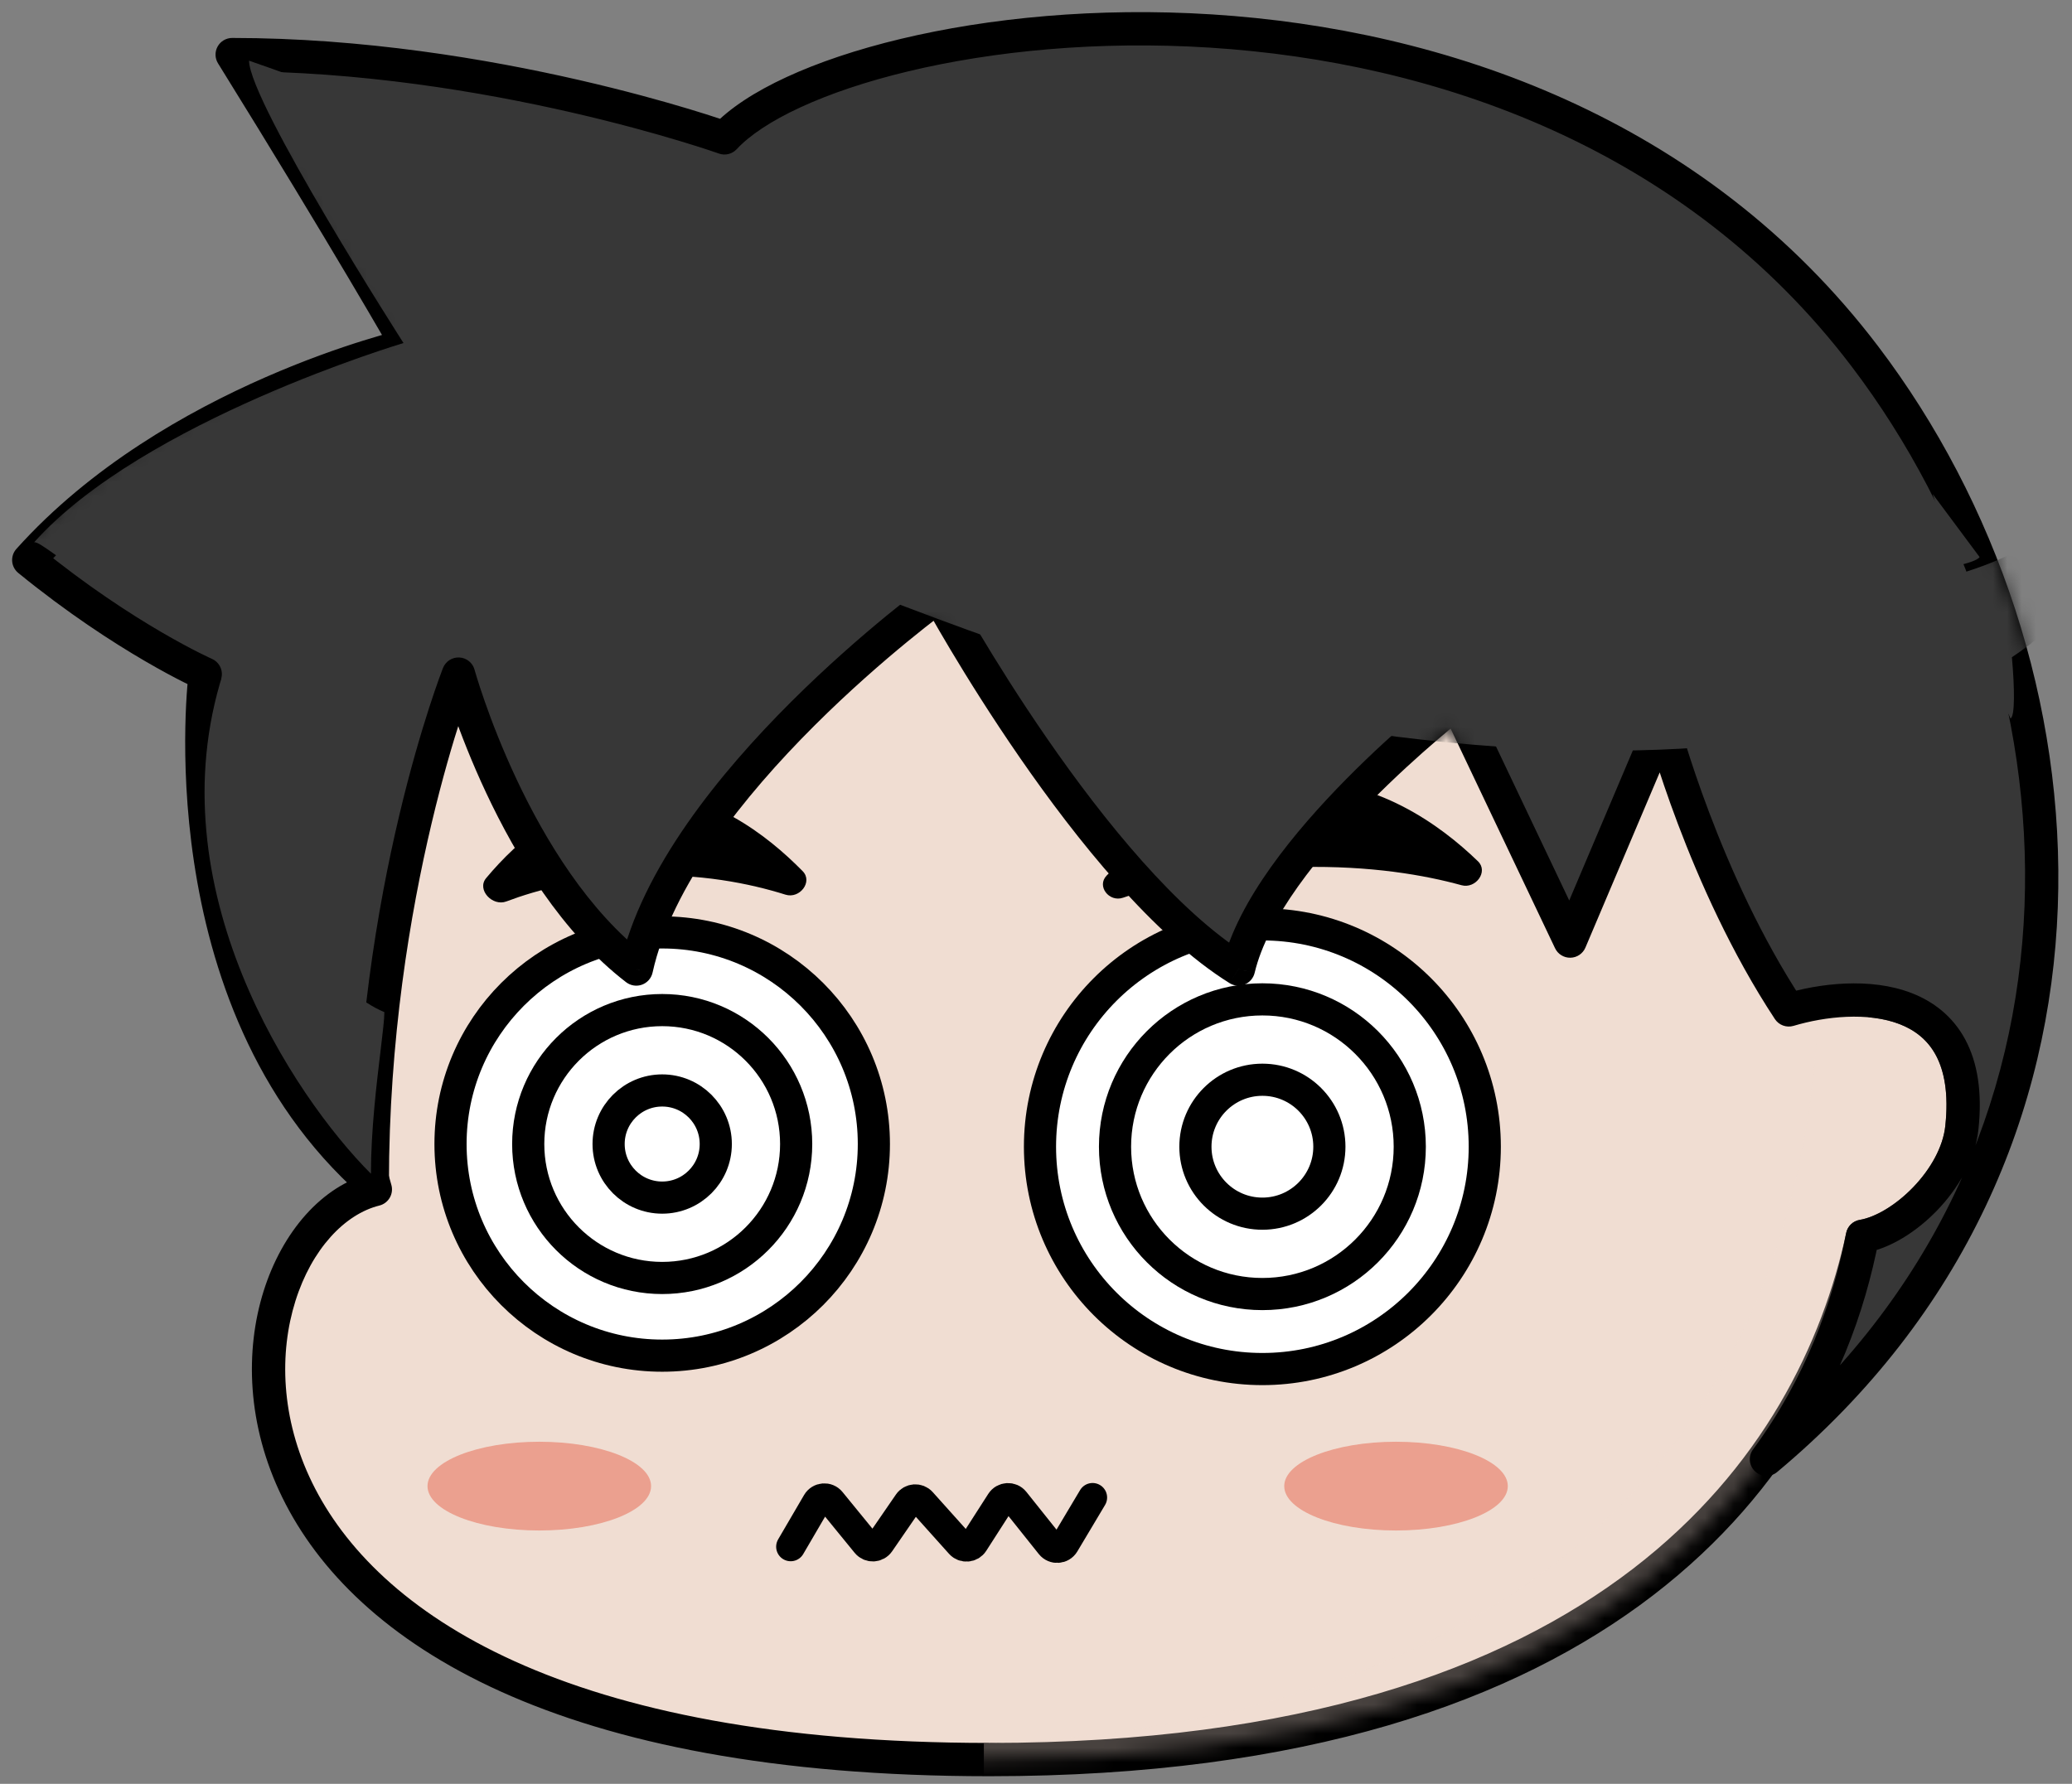 <svg width="144" height="124" viewBox="0 0 144 124" fill="none" xmlns="http://www.w3.org/2000/svg">
<rect x="0" y="0" width="144" height="124" fill="#808080" stroke="none"/>
<path fill-rule="evenodd" clip-rule="evenodd" d="M31.012 41.735C25.922 51.083 22.251 69.567 26.085 82.68C14.384 85.578 9.087 122.315 68.77 122.315C112.331 122.315 126.085 101.54 129.441 85.939C132.231 85.473 135.961 81.969 136.345 78.401C137.019 72.144 133.792 69.974 130.174 69.583C129.301 51.866 123.808 22.173 84.629 19.267C48.198 16.566 36.101 32.388 31.012 41.735Z" fill="#F0DDD2"/>
<path d="M26.085 82.68L26.363 83.803C26.67 83.727 26.931 83.53 27.089 83.257C27.246 82.983 27.285 82.658 27.196 82.355L26.085 82.68ZM31.012 41.735L29.995 41.182L29.995 41.182L31.012 41.735ZM68.77 122.315L68.77 121.158L68.77 121.158L68.77 122.315ZM129.441 85.939L129.25 84.798C128.782 84.876 128.409 85.232 128.309 85.696L129.441 85.939ZM136.345 78.401L135.194 78.278L135.194 78.278L136.345 78.401ZM130.174 69.583L129.019 69.64C129.047 70.209 129.484 70.672 130.05 70.734L130.174 69.583ZM84.629 19.267L84.715 18.113L84.629 19.267ZM27.196 82.355C25.341 76.012 25.287 68.293 26.348 60.961C27.408 53.631 29.565 46.812 32.028 42.289L29.995 41.182C27.369 46.006 25.146 53.103 24.057 60.63C22.968 68.156 22.995 76.235 24.974 83.005L27.196 82.355ZM68.77 121.158C39.103 121.158 26.082 112.032 21.698 103.075C19.494 98.572 19.408 94.015 20.53 90.442C21.667 86.82 23.966 84.397 26.363 83.803L25.807 81.556C22.354 82.412 19.603 85.668 18.321 89.749C17.024 93.879 17.15 99.049 19.619 104.093C24.581 114.23 38.753 123.472 68.77 123.472L68.77 121.158ZM128.309 85.696C126.678 93.28 122.524 102.113 113.477 109.06C104.427 116.009 90.368 121.158 68.77 121.158V123.472C90.732 123.472 105.331 118.234 114.887 110.895C124.447 103.554 128.848 94.199 130.572 86.182L128.309 85.696ZM129.631 87.081C131.355 86.793 133.196 85.623 134.629 84.136C136.071 82.639 137.267 80.644 137.496 78.525L135.194 78.278C135.038 79.726 134.178 81.267 132.962 82.53C131.736 83.803 130.317 84.619 129.25 84.798L129.631 87.081ZM137.496 78.525C137.855 75.191 137.193 72.73 135.748 71.04C134.316 69.365 132.281 68.647 130.299 68.432L130.05 70.734C131.685 70.91 133.072 71.472 133.989 72.545C134.894 73.603 135.509 75.355 135.194 78.278L137.496 78.525ZM84.544 20.422C103.799 21.849 114.623 29.824 120.791 39.493C127.005 49.236 128.585 60.84 129.019 69.64L131.33 69.526C130.891 60.609 129.287 48.508 122.742 38.249C116.151 27.916 104.639 19.591 84.715 18.113L84.544 20.422ZM32.028 42.289C34.514 37.723 38.682 31.626 46.65 26.983C54.62 22.339 66.507 19.084 84.544 20.422L84.715 18.113C66.321 16.749 53.944 20.054 45.485 24.983C37.024 29.913 32.599 36.4 29.995 41.182L32.028 42.289Z" fill="black"/>
<mask id="mask0_4849_330" style="mask-type:alpha" maskUnits="userSpaceOnUse" x="18" y="18" width="119" height="105">
<path fill-rule="evenodd" clip-rule="evenodd" d="M31.012 41.735C25.922 51.083 22.251 69.567 26.085 82.68C14.384 85.578 9.087 122.315 68.77 122.315C112.331 122.315 126.085 101.54 129.441 85.939C132.231 85.472 135.961 81.969 136.345 78.401C137.019 72.144 133.792 69.974 130.174 69.583C129.301 51.866 123.808 22.173 84.629 19.267C48.198 16.566 36.101 32.388 31.012 41.735Z" fill="#F0DDD2"/>
</mask>
<g mask="url(#mask0_4849_330)">
<g style="mix-blend-mode:multiply" opacity="0.3">
<path d="M123.984 45.361C134.282 92.732 111.814 119.413 68.375 121.192V130.741H146.92V45.361H123.984Z" fill="#F0DDD2"/>
</g>
</g>
<ellipse cx="97.021" cy="103.306" rx="7.769" ry="3.085" fill="#EBA08F"/>
<ellipse cx="37.48" cy="103.306" rx="7.769" ry="3.085" fill="#EBA08F"/>
<circle cx="87.733" cy="79.712" r="15.456" fill="white" stroke="black" stroke-width="2.235"/>
<circle cx="87.734" cy="79.712" r="10.242" stroke="black" stroke-width="2.235"/>
<circle cx="87.734" cy="79.712" r="4.655" stroke="black" stroke-width="2.235"/>
<circle cx="46.021" cy="79.526" r="14.711" fill="white" stroke="black" stroke-width="2.235"/>
<circle cx="46.021" cy="79.526" r="9.311" stroke="black" stroke-width="2.235"/>
<circle cx="46.021" cy="79.526" r="3.724" stroke="black" stroke-width="2.235"/>
<path d="M54.951 107.518L56.753 104.434C56.972 104.059 57.497 104.018 57.771 104.354L60.178 107.303C60.44 107.624 60.937 107.603 61.171 107.262L63.098 104.461C63.326 104.13 63.805 104.099 64.073 104.399L66.707 107.337C66.981 107.642 67.472 107.603 67.693 107.257L69.533 104.39C69.763 104.032 70.277 104.005 70.542 104.338L72.985 107.399C73.256 107.738 73.782 107.703 74.005 107.33L75.932 104.099" stroke="black" stroke-width="2.02" stroke-linecap="round" stroke-linejoin="round"/>
<path d="M90.363 60.272C85.076 60.385 80.837 61.447 78.048 62.404C77.082 62.736 76.198 61.601 76.907 60.866C79.584 58.089 84.184 54.432 89.949 54.261C95.599 54.094 100.069 57.308 102.719 59.875C103.455 60.588 102.56 61.806 101.572 61.535C99.04 60.837 95.279 60.167 90.363 60.272Z" fill="black"/>
<path d="M44.339 60.877C48.606 60.692 52.126 61.416 54.589 62.191C55.574 62.501 56.509 61.299 55.787 60.562C53.274 57.999 49.2 54.884 44.352 55.048C39.626 55.208 36.001 58.388 33.783 61.044C33.117 61.842 34.218 63.03 35.191 62.663C37.357 61.845 40.415 61.046 44.339 60.877Z" fill="black"/>
<path fill-rule="evenodd" clip-rule="evenodd" d="M25.872 82.247C25.872 62.025 31.864 46.859 31.864 46.859C31.864 46.859 35.702 60.808 44.221 67.362C47.03 54.63 65.24 41.429 65.24 41.429C65.24 41.429 75.864 60.995 86.069 67.362C88.034 59.029 101.23 48.823 101.23 48.823L109.119 65.418L115.528 50.302C115.528 50.302 118.381 61.193 124.318 70.202C128.917 68.826 137.398 68.619 136.345 78.401C135.961 81.97 132.23 85.474 129.439 85.939C128.504 90.821 126.561 96.289 122.767 101.438C148.418 80 145.744 46.017 129.601 24.765C105.919 -6.409 58.567 0.712 50.35 9.584C50.35 9.584 34.111 3.795 16.136 3.795C24.094 16.621 28.306 24.017 28.306 24.017C28.306 24.017 12.017 27.761 2 38.93C8.74 44.425 14.264 46.859 14.264 46.859C14.264 46.859 11.362 69.421 25.872 82.247Z" fill="#373737"/>
<path d="M31.864 46.859L32.98 46.552C32.848 46.072 32.423 45.73 31.926 45.704C31.429 45.677 30.971 45.971 30.788 46.434L31.864 46.859ZM25.872 82.247L25.106 83.114C25.447 83.415 25.933 83.489 26.348 83.302C26.763 83.115 27.03 82.702 27.03 82.247H25.872ZM44.221 67.362L43.516 68.279C43.83 68.52 44.245 68.584 44.617 68.449C44.989 68.314 45.266 67.997 45.352 67.611L44.221 67.362ZM65.24 41.429L66.257 40.877C66.099 40.584 65.821 40.374 65.496 40.301C65.172 40.227 64.831 40.297 64.561 40.492L65.24 41.429ZM86.069 67.362L85.456 68.343C85.772 68.541 86.164 68.574 86.509 68.432C86.854 68.29 87.109 67.99 87.195 67.627L86.069 67.362ZM101.23 48.823L102.276 48.327C102.125 48.01 101.84 47.779 101.499 47.698C101.159 47.616 100.799 47.694 100.522 47.908L101.23 48.823ZM109.119 65.418L108.073 65.915C108.269 66.327 108.688 66.585 109.143 66.575C109.599 66.566 110.006 66.29 110.184 65.87L109.119 65.418ZM115.528 50.302L116.647 50.009C116.522 49.53 116.105 49.184 115.612 49.148C115.118 49.112 114.656 49.394 114.462 49.85L115.528 50.302ZM124.318 70.202L123.351 70.839C123.633 71.266 124.16 71.457 124.65 71.311L124.318 70.202ZM136.345 78.401L135.194 78.278L135.194 78.278L136.345 78.401ZM129.439 85.939L129.248 84.798C128.771 84.877 128.393 85.246 128.302 85.722L129.439 85.939ZM122.767 101.438L121.835 100.752C121.488 101.223 121.547 101.88 121.974 102.281C122.4 102.682 123.059 102.702 123.509 102.326L122.767 101.438ZM129.601 24.765L128.679 25.466L128.679 25.466L129.601 24.765ZM50.35 9.584L49.962 10.674C50.398 10.83 50.885 10.71 51.2 10.37L50.35 9.584ZM16.136 3.795V2.638C15.716 2.638 15.329 2.865 15.125 3.233C14.921 3.6 14.931 4.048 15.153 4.405L16.136 3.795ZM28.306 24.017L28.566 25.144C28.922 25.062 29.219 24.817 29.366 24.482C29.513 24.147 29.493 23.762 29.312 23.444L28.306 24.017ZM2 38.93L1.138 38.158C0.927 38.393 0.822 38.705 0.846 39.02C0.871 39.336 1.024 39.627 1.269 39.827L2 38.93ZM14.264 46.859L15.412 47.007C15.477 46.498 15.2 46.007 14.731 45.8L14.264 46.859ZM31.864 46.859C30.788 46.434 30.788 46.434 30.787 46.435C30.787 46.435 30.787 46.435 30.787 46.436C30.787 46.437 30.786 46.438 30.786 46.439C30.785 46.441 30.784 46.445 30.782 46.449C30.778 46.458 30.774 46.47 30.767 46.486C30.755 46.518 30.737 46.564 30.714 46.625C30.668 46.746 30.602 46.925 30.518 47.158C30.35 47.623 30.112 48.307 29.827 49.189C29.257 50.953 28.499 53.51 27.742 56.703C26.229 63.086 24.715 72.025 24.715 82.247H27.03C27.03 72.247 28.512 63.492 29.994 57.237C30.735 54.111 31.476 51.613 32.029 49.901C32.306 49.045 32.535 48.386 32.695 47.943C32.775 47.722 32.837 47.554 32.879 47.444C32.9 47.389 32.916 47.347 32.926 47.321C32.931 47.307 32.935 47.298 32.938 47.292C32.939 47.289 32.94 47.286 32.94 47.285C32.94 47.285 32.94 47.284 32.94 47.284C32.941 47.284 32.94 47.284 32.941 47.284C32.94 47.284 32.94 47.285 31.864 46.859ZM44.927 66.444C40.887 63.336 37.893 58.41 35.895 54.16C34.904 52.051 34.172 50.141 33.689 48.759C33.448 48.069 33.269 47.512 33.151 47.13C33.093 46.939 33.049 46.792 33.02 46.694C33.006 46.645 32.996 46.608 32.989 46.584C32.986 46.572 32.983 46.564 32.981 46.558C32.981 46.556 32.98 46.554 32.98 46.553C32.98 46.552 32.98 46.552 32.98 46.552C32.98 46.552 32.98 46.552 32.98 46.552C32.98 46.552 32.98 46.552 31.864 46.859C30.748 47.166 30.748 47.167 30.748 47.167C30.748 47.167 30.748 47.167 30.749 47.168C30.749 47.169 30.749 47.17 30.749 47.171C30.75 47.173 30.751 47.176 30.752 47.18C30.754 47.188 30.758 47.2 30.762 47.215C30.77 47.244 30.782 47.286 30.798 47.341C30.83 47.45 30.877 47.609 30.94 47.812C31.065 48.219 31.253 48.803 31.504 49.523C32.007 50.962 32.768 52.948 33.801 55.145C35.852 59.508 39.037 64.834 43.516 68.279L44.927 66.444ZM65.24 41.429C64.561 40.492 64.561 40.493 64.561 40.493C64.561 40.493 64.56 40.493 64.56 40.493C64.559 40.494 64.558 40.495 64.556 40.496C64.554 40.498 64.55 40.501 64.545 40.504C64.535 40.511 64.521 40.522 64.503 40.535C64.467 40.562 64.413 40.601 64.344 40.652C64.206 40.755 64.005 40.907 63.748 41.103C63.236 41.496 62.504 42.069 61.617 42.796C59.845 44.25 57.452 46.323 54.967 48.802C50.047 53.709 44.573 60.395 43.091 67.112L45.352 67.611C46.678 61.596 51.714 55.316 56.602 50.44C59.02 48.028 61.355 46.005 63.085 44.586C63.95 43.876 64.662 43.319 65.156 42.94C65.404 42.751 65.596 42.606 65.726 42.509C65.791 42.461 65.841 42.424 65.873 42.401C65.889 42.389 65.901 42.38 65.909 42.374C65.913 42.371 65.916 42.369 65.918 42.368C65.919 42.367 65.919 42.367 65.919 42.367C65.92 42.366 65.92 42.366 65.92 42.366C65.92 42.366 65.92 42.366 65.24 41.429ZM86.681 66.38C81.8 63.335 76.709 57.033 72.78 51.35C70.832 48.533 69.199 45.91 68.053 43.992C67.481 43.034 67.03 42.252 66.724 41.712C66.57 41.441 66.453 41.231 66.374 41.09C66.335 41.019 66.305 40.965 66.286 40.929C66.276 40.911 66.269 40.898 66.264 40.889C66.262 40.885 66.26 40.882 66.259 40.88C66.258 40.879 66.258 40.878 66.258 40.878C66.258 40.877 66.257 40.877 66.257 40.877C66.257 40.877 66.257 40.877 65.24 41.429C64.223 41.982 64.224 41.982 64.224 41.982C64.224 41.982 64.224 41.983 64.224 41.983C64.225 41.984 64.225 41.985 64.226 41.986C64.227 41.989 64.23 41.993 64.232 41.998C64.238 42.008 64.246 42.023 64.257 42.042C64.278 42.081 64.309 42.138 64.35 42.212C64.432 42.36 64.553 42.576 64.71 42.853C65.024 43.408 65.484 44.204 66.066 45.18C67.231 47.129 68.892 49.796 70.876 52.666C74.81 58.358 80.132 65.022 85.456 68.343L86.681 66.38ZM101.23 48.823C100.522 47.908 100.522 47.908 100.522 47.908C100.522 47.908 100.522 47.908 100.521 47.909C100.521 47.909 100.52 47.91 100.519 47.911C100.517 47.912 100.514 47.914 100.51 47.917C100.503 47.923 100.493 47.931 100.48 47.941C100.453 47.962 100.414 47.992 100.364 48.032C100.264 48.111 100.117 48.228 99.931 48.379C99.559 48.68 99.028 49.118 98.385 49.67C97.1 50.771 95.364 52.33 93.563 54.155C91.764 55.978 89.885 58.083 88.324 60.279C86.771 62.463 85.483 64.804 84.942 67.096L87.195 67.627C87.637 65.753 88.736 63.694 90.21 61.62C91.676 59.559 93.464 57.551 95.211 55.781C96.954 54.013 98.64 52.499 99.891 51.427C100.516 50.891 101.031 50.467 101.388 50.177C101.567 50.033 101.706 49.922 101.799 49.848C101.846 49.811 101.882 49.783 101.905 49.765C101.917 49.755 101.926 49.749 101.931 49.744C101.934 49.742 101.936 49.741 101.937 49.74C101.938 49.739 101.938 49.739 101.938 49.739C101.939 49.739 101.939 49.739 101.939 49.739C101.939 49.739 101.938 49.739 101.23 48.823ZM110.164 64.922L102.276 48.327L100.185 49.32L108.073 65.915L110.164 64.922ZM114.462 49.85L108.053 64.967L110.184 65.87L116.593 50.754L114.462 49.85ZM125.284 69.566C122.38 65.159 120.218 60.27 118.779 56.464C118.061 54.565 117.526 52.945 117.172 51.802C116.995 51.23 116.863 50.779 116.775 50.471C116.732 50.318 116.699 50.2 116.678 50.122C116.667 50.083 116.659 50.054 116.654 50.035C116.652 50.025 116.65 50.018 116.649 50.014C116.648 50.012 116.648 50.01 116.647 50.009C116.647 50.009 116.647 50.009 116.647 50.009C116.647 50.008 116.647 50.009 116.647 50.008C116.647 50.009 116.647 50.009 115.528 50.302C114.408 50.595 114.408 50.596 114.408 50.596C114.408 50.596 114.409 50.596 114.409 50.596C114.409 50.597 114.409 50.598 114.409 50.599C114.41 50.6 114.41 50.603 114.411 50.606C114.413 50.612 114.415 50.621 114.418 50.632C114.424 50.655 114.433 50.688 114.445 50.731C114.468 50.817 114.503 50.942 114.549 51.104C114.641 51.428 114.778 51.897 114.961 52.487C115.327 53.668 115.877 55.333 116.614 57.283C118.086 61.175 120.318 66.236 123.351 70.839L125.284 69.566ZM137.496 78.525C137.776 75.922 137.436 73.849 136.576 72.251C135.707 70.638 134.367 69.622 132.871 69.039C129.957 67.904 126.388 68.375 123.986 69.094L124.65 71.311C126.846 70.654 129.818 70.333 132.031 71.196C133.098 71.612 133.969 72.293 134.538 73.349C135.115 74.42 135.441 75.99 135.194 78.278L137.496 78.525ZM129.629 87.081C131.353 86.793 133.195 85.624 134.628 84.137C136.07 82.64 137.267 80.645 137.496 78.525L135.194 78.278C135.038 79.726 134.178 81.268 132.961 82.531C131.734 83.804 130.316 84.62 129.248 84.798L129.629 87.081ZM123.698 102.125C127.615 96.81 129.615 91.172 130.575 86.157L128.302 85.722C127.393 90.47 125.507 95.769 121.835 100.752L123.698 102.125ZM128.679 25.466C144.549 46.357 147.084 79.607 122.024 100.55L123.509 102.326C149.752 80.393 146.939 45.677 130.522 24.066L128.679 25.466ZM51.2 10.37C52.082 9.417 53.569 8.413 55.629 7.461C57.673 6.517 60.214 5.655 63.139 4.955C68.989 3.554 76.302 2.815 84.103 3.312C99.714 4.306 117.105 10.23 128.679 25.466L130.522 24.066C118.414 8.127 100.288 2.023 84.25 1.002C76.225 0.491 68.68 1.248 62.6 2.704C59.56 3.432 56.869 4.338 54.658 5.36C52.463 6.374 50.673 7.533 49.501 8.798L51.2 10.37ZM16.136 4.952C25.008 4.952 33.469 6.382 39.725 7.818C42.849 8.535 45.416 9.251 47.199 9.788C48.09 10.056 48.784 10.279 49.254 10.434C49.489 10.512 49.668 10.573 49.787 10.614C49.847 10.634 49.892 10.65 49.921 10.66C49.935 10.665 49.946 10.669 49.953 10.671C49.956 10.672 49.959 10.673 49.96 10.674C49.961 10.674 49.962 10.674 49.962 10.674C49.962 10.674 49.962 10.674 49.962 10.674C49.962 10.674 49.962 10.674 50.35 9.584C50.739 8.494 50.739 8.494 50.738 8.494C50.738 8.494 50.738 8.494 50.737 8.494C50.737 8.493 50.736 8.493 50.734 8.492C50.732 8.492 50.729 8.49 50.724 8.489C50.715 8.486 50.702 8.481 50.686 8.475C50.652 8.464 50.604 8.447 50.54 8.425C50.412 8.381 50.225 8.317 49.98 8.237C49.492 8.075 48.778 7.846 47.866 7.571C46.041 7.022 43.425 6.292 40.243 5.562C33.885 4.103 25.239 2.638 16.136 2.638V4.952ZM28.306 24.017C29.312 23.444 29.312 23.444 29.312 23.444C29.312 23.444 29.312 23.443 29.312 23.443C29.312 23.443 29.311 23.443 29.311 23.442C29.311 23.441 29.31 23.44 29.309 23.438C29.307 23.434 29.303 23.428 29.299 23.421C29.291 23.406 29.278 23.384 29.262 23.355C29.229 23.297 29.179 23.211 29.113 23.097C28.982 22.868 28.785 22.527 28.525 22.079C28.004 21.183 27.227 19.854 26.201 18.125C24.149 14.667 21.103 9.605 17.12 3.185L15.153 4.405C19.127 10.811 22.166 15.86 24.21 19.306C25.232 21.029 26.006 22.351 26.523 23.242C26.782 23.687 26.977 24.025 27.107 24.251C27.172 24.364 27.221 24.449 27.253 24.505C27.269 24.534 27.281 24.555 27.289 24.569C27.293 24.576 27.296 24.581 27.298 24.584C27.299 24.586 27.3 24.587 27.3 24.588C27.3 24.589 27.301 24.589 27.301 24.589C27.301 24.589 27.301 24.589 27.301 24.589C27.301 24.589 27.301 24.589 28.306 24.017ZM2.862 39.703C7.716 34.291 14.126 30.644 19.374 28.345C21.99 27.199 24.298 26.396 25.95 25.881C26.775 25.623 27.435 25.438 27.886 25.317C28.111 25.257 28.284 25.213 28.399 25.185C28.457 25.17 28.5 25.16 28.528 25.153C28.542 25.15 28.552 25.148 28.559 25.146C28.562 25.145 28.564 25.145 28.565 25.145C28.566 25.145 28.566 25.144 28.566 25.144C28.566 25.144 28.566 25.144 28.566 25.144C28.566 25.144 28.566 25.144 28.306 24.017C28.047 22.889 28.047 22.889 28.047 22.889C28.046 22.889 28.046 22.889 28.045 22.889C28.044 22.889 28.043 22.89 28.042 22.89C28.039 22.891 28.035 22.891 28.031 22.892C28.021 22.895 28.008 22.898 27.991 22.902C27.957 22.91 27.907 22.922 27.843 22.938C27.715 22.97 27.528 23.017 27.288 23.081C26.809 23.209 26.118 23.404 25.26 23.672C23.544 24.207 21.154 25.039 18.445 26.225C13.044 28.591 6.301 32.401 1.138 38.158L2.862 39.703ZM14.264 46.859C14.731 45.8 14.731 45.8 14.731 45.8C14.731 45.8 14.731 45.8 14.731 45.8C14.731 45.8 14.731 45.8 14.731 45.8C14.731 45.8 14.73 45.8 14.73 45.8C14.728 45.799 14.725 45.798 14.721 45.796C14.712 45.792 14.699 45.786 14.68 45.777C14.642 45.76 14.584 45.733 14.506 45.697C14.351 45.624 14.118 45.512 13.816 45.36C13.212 45.055 12.332 44.59 11.242 43.955C9.062 42.685 6.047 40.736 2.731 38.033L1.269 39.827C4.693 42.619 7.811 44.635 10.077 45.955C11.211 46.616 12.132 47.103 12.775 47.426C13.096 47.588 13.347 47.709 13.521 47.791C13.607 47.832 13.674 47.863 13.721 47.884C13.744 47.894 13.762 47.903 13.775 47.908C13.781 47.911 13.786 47.913 13.79 47.915C13.792 47.916 13.793 47.917 13.795 47.917C13.795 47.917 13.796 47.918 13.796 47.918C13.796 47.918 13.797 47.918 13.797 47.918C13.797 47.918 13.797 47.918 14.264 46.859ZM26.639 81.379C19.669 75.219 16.839 66.679 15.771 59.571C15.239 56.028 15.15 52.874 15.194 50.608C15.216 49.475 15.272 48.567 15.321 47.945C15.346 47.635 15.369 47.396 15.386 47.237C15.394 47.157 15.401 47.098 15.405 47.059C15.408 47.04 15.409 47.026 15.411 47.017C15.411 47.013 15.411 47.01 15.412 47.008C15.412 47.007 15.412 47.007 15.412 47.006C15.412 47.006 15.412 47.006 15.412 47.006C15.412 47.007 15.412 47.007 14.264 46.859C13.116 46.712 13.116 46.712 13.116 46.713C13.116 46.713 13.116 46.714 13.116 46.714C13.116 46.715 13.115 46.717 13.115 46.719C13.115 46.723 13.114 46.728 13.113 46.734C13.112 46.747 13.109 46.766 13.107 46.79C13.101 46.837 13.093 46.906 13.084 46.995C13.065 47.172 13.04 47.431 13.014 47.762C12.961 48.425 12.903 49.379 12.88 50.562C12.834 52.927 12.926 56.215 13.482 59.915C14.591 67.295 17.565 76.449 25.106 83.114L26.639 81.379Z" fill="black"/>
<mask id="mask1_4849_330" style="mask-type:alpha" maskUnits="userSpaceOnUse" x="0" y="0" width="144" height="103">
<path fill-rule="evenodd" clip-rule="evenodd" d="M25.872 82.247C25.872 62.025 31.864 46.859 31.864 46.859C31.864 46.859 35.702 60.808 44.221 67.362C47.03 54.63 65.24 41.429 65.24 41.429C65.24 41.429 75.864 60.995 86.069 67.362C88.034 59.029 101.23 48.823 101.23 48.823L109.119 65.418L115.528 50.302C115.528 50.302 118.381 61.193 124.318 70.202C128.917 68.826 137.398 68.619 136.345 78.401C135.961 81.97 132.23 85.474 129.439 85.939C128.504 90.821 126.561 96.289 122.767 101.438C148.418 80 145.744 46.017 129.601 24.765C105.919 -6.409 58.567 0.712 50.35 9.584C50.35 9.584 34.111 3.795 16.136 3.795C24.094 16.621 28.306 24.017 28.306 24.017C28.306 24.017 12.017 27.761 2 38.93C8.74 44.425 14.264 46.859 14.264 46.859C14.264 46.859 11.362 69.421 25.872 82.247Z" fill="#373737"/>
<path d="M31.864 46.859L32.98 46.552C32.848 46.072 32.423 45.73 31.926 45.704C31.429 45.677 30.971 45.971 30.788 46.434L31.864 46.859ZM25.872 82.247L25.106 83.114C25.447 83.415 25.933 83.489 26.348 83.302C26.763 83.115 27.03 82.702 27.03 82.247H25.872ZM44.221 67.362L43.516 68.279C43.83 68.52 44.245 68.584 44.617 68.449C44.989 68.314 45.266 67.997 45.352 67.611L44.221 67.362ZM65.24 41.429L66.257 40.877C66.099 40.584 65.821 40.374 65.496 40.301C65.172 40.227 64.831 40.297 64.561 40.492L65.24 41.429ZM86.069 67.362L85.456 68.343C85.772 68.541 86.164 68.574 86.509 68.432C86.854 68.29 87.109 67.99 87.195 67.627L86.069 67.362ZM101.23 48.823L102.276 48.327C102.125 48.01 101.84 47.779 101.499 47.698C101.159 47.616 100.799 47.694 100.522 47.908L101.23 48.823ZM109.119 65.418L108.073 65.915C108.269 66.327 108.688 66.585 109.143 66.575C109.599 66.566 110.006 66.29 110.184 65.87L109.119 65.418ZM115.528 50.302L116.647 50.009C116.522 49.53 116.105 49.184 115.612 49.148C115.118 49.112 114.656 49.394 114.462 49.85L115.528 50.302ZM124.318 70.202L123.351 70.839C123.633 71.266 124.16 71.457 124.65 71.311L124.318 70.202ZM136.345 78.401L135.194 78.278L135.194 78.278L136.345 78.401ZM129.439 85.939L129.248 84.798C128.771 84.877 128.393 85.246 128.302 85.722L129.439 85.939ZM122.767 101.438L121.835 100.752C121.488 101.223 121.547 101.88 121.974 102.281C122.4 102.682 123.059 102.702 123.509 102.326L122.767 101.438ZM129.601 24.765L128.679 25.466L128.679 25.466L129.601 24.765ZM50.35 9.584L49.962 10.674C50.398 10.83 50.885 10.71 51.2 10.37L50.35 9.584ZM16.136 3.795V2.638C15.716 2.638 15.329 2.865 15.125 3.233C14.921 3.6 14.931 4.048 15.153 4.405L16.136 3.795ZM28.306 24.017L28.566 25.144C28.922 25.062 29.219 24.817 29.366 24.482C29.513 24.147 29.493 23.762 29.312 23.444L28.306 24.017ZM2 38.93L1.138 38.158C0.927 38.393 0.822 38.705 0.846 39.02C0.871 39.336 1.024 39.627 1.269 39.827L2 38.93ZM14.264 46.859L15.412 47.007C15.477 46.498 15.2 46.007 14.731 45.8L14.264 46.859ZM31.864 46.859C30.788 46.434 30.788 46.434 30.787 46.435C30.787 46.435 30.787 46.435 30.787 46.436C30.787 46.437 30.786 46.438 30.786 46.439C30.785 46.441 30.784 46.445 30.782 46.449C30.778 46.458 30.774 46.47 30.767 46.486C30.755 46.518 30.737 46.564 30.714 46.625C30.668 46.746 30.602 46.925 30.518 47.158C30.35 47.623 30.112 48.307 29.827 49.189C29.257 50.953 28.499 53.51 27.742 56.703C26.229 63.086 24.715 72.025 24.715 82.247H27.03C27.03 72.247 28.512 63.492 29.994 57.237C30.735 54.111 31.476 51.613 32.029 49.901C32.306 49.045 32.535 48.386 32.695 47.943C32.775 47.722 32.837 47.554 32.879 47.444C32.9 47.389 32.916 47.347 32.926 47.321C32.931 47.307 32.935 47.298 32.938 47.292C32.939 47.289 32.94 47.286 32.94 47.285C32.94 47.285 32.94 47.284 32.94 47.284C32.941 47.284 32.94 47.284 32.941 47.284C32.94 47.284 32.94 47.285 31.864 46.859ZM44.927 66.444C40.887 63.336 37.893 58.41 35.895 54.16C34.904 52.051 34.172 50.141 33.689 48.759C33.448 48.069 33.269 47.512 33.151 47.13C33.093 46.939 33.049 46.792 33.02 46.694C33.006 46.645 32.996 46.608 32.989 46.584C32.986 46.572 32.983 46.564 32.981 46.558C32.981 46.556 32.98 46.554 32.98 46.553C32.98 46.552 32.98 46.552 32.98 46.552C32.98 46.552 32.98 46.552 32.98 46.552C32.98 46.552 32.98 46.552 31.864 46.859C30.748 47.166 30.748 47.167 30.748 47.167C30.748 47.167 30.748 47.167 30.749 47.168C30.749 47.169 30.749 47.17 30.749 47.171C30.75 47.173 30.751 47.176 30.752 47.18C30.754 47.188 30.758 47.2 30.762 47.215C30.77 47.244 30.782 47.286 30.798 47.341C30.83 47.45 30.877 47.609 30.94 47.812C31.065 48.219 31.253 48.803 31.504 49.523C32.007 50.962 32.768 52.948 33.801 55.145C35.852 59.508 39.037 64.834 43.516 68.279L44.927 66.444ZM65.24 41.429C64.561 40.492 64.561 40.493 64.561 40.493C64.561 40.493 64.56 40.493 64.56 40.493C64.559 40.494 64.558 40.495 64.556 40.496C64.554 40.498 64.55 40.501 64.545 40.504C64.535 40.511 64.521 40.522 64.503 40.535C64.467 40.562 64.413 40.601 64.344 40.652C64.206 40.755 64.005 40.907 63.748 41.103C63.236 41.496 62.504 42.069 61.617 42.796C59.845 44.25 57.452 46.323 54.967 48.802C50.047 53.709 44.573 60.395 43.091 67.112L45.352 67.611C46.678 61.596 51.714 55.316 56.602 50.44C59.02 48.028 61.355 46.005 63.085 44.586C63.95 43.876 64.662 43.319 65.156 42.94C65.404 42.751 65.596 42.606 65.726 42.509C65.791 42.461 65.841 42.424 65.873 42.401C65.889 42.389 65.901 42.38 65.909 42.374C65.913 42.371 65.916 42.369 65.918 42.368C65.919 42.367 65.919 42.367 65.919 42.367C65.92 42.366 65.92 42.366 65.92 42.366C65.92 42.366 65.92 42.366 65.24 41.429ZM86.681 66.38C81.8 63.335 76.709 57.033 72.78 51.35C70.832 48.533 69.199 45.91 68.053 43.992C67.481 43.034 67.03 42.252 66.724 41.712C66.57 41.441 66.453 41.231 66.374 41.09C66.335 41.019 66.305 40.965 66.286 40.929C66.276 40.911 66.269 40.898 66.264 40.889C66.262 40.885 66.26 40.882 66.259 40.88C66.258 40.879 66.258 40.878 66.258 40.878C66.258 40.877 66.257 40.877 66.257 40.877C66.257 40.877 66.257 40.877 65.24 41.429C64.223 41.982 64.224 41.982 64.224 41.982C64.224 41.982 64.224 41.983 64.224 41.983C64.225 41.984 64.225 41.985 64.226 41.986C64.227 41.989 64.23 41.993 64.232 41.998C64.238 42.008 64.246 42.023 64.257 42.042C64.278 42.081 64.309 42.138 64.35 42.212C64.432 42.36 64.553 42.576 64.71 42.853C65.024 43.408 65.484 44.204 66.066 45.18C67.231 47.129 68.892 49.796 70.876 52.666C74.81 58.358 80.132 65.022 85.456 68.343L86.681 66.38ZM101.23 48.823C100.522 47.908 100.522 47.908 100.522 47.908C100.522 47.908 100.522 47.908 100.521 47.909C100.521 47.909 100.52 47.91 100.519 47.911C100.517 47.912 100.514 47.914 100.51 47.917C100.503 47.923 100.493 47.931 100.48 47.941C100.453 47.962 100.414 47.992 100.364 48.032C100.264 48.111 100.117 48.228 99.931 48.379C99.559 48.68 99.028 49.118 98.385 49.67C97.1 50.771 95.364 52.33 93.563 54.155C91.764 55.978 89.885 58.083 88.324 60.279C86.771 62.463 85.483 64.804 84.942 67.096L87.195 67.627C87.637 65.753 88.736 63.694 90.21 61.62C91.676 59.559 93.464 57.551 95.211 55.781C96.954 54.013 98.64 52.499 99.891 51.427C100.516 50.891 101.031 50.467 101.388 50.177C101.567 50.033 101.706 49.922 101.799 49.848C101.846 49.811 101.882 49.783 101.905 49.765C101.917 49.755 101.926 49.749 101.931 49.744C101.934 49.742 101.936 49.741 101.937 49.74C101.938 49.739 101.938 49.739 101.938 49.739C101.939 49.739 101.939 49.739 101.939 49.739C101.939 49.739 101.938 49.739 101.23 48.823ZM110.164 64.922L102.276 48.327L100.185 49.32L108.073 65.915L110.164 64.922ZM114.462 49.85L108.053 64.967L110.184 65.87L116.593 50.754L114.462 49.85ZM125.284 69.566C122.38 65.159 120.218 60.27 118.779 56.464C118.061 54.565 117.526 52.945 117.172 51.802C116.995 51.23 116.863 50.779 116.775 50.471C116.732 50.318 116.699 50.2 116.678 50.122C116.667 50.083 116.659 50.054 116.654 50.035C116.652 50.025 116.65 50.018 116.649 50.014C116.648 50.012 116.648 50.01 116.647 50.009C116.647 50.009 116.647 50.009 116.647 50.009C116.647 50.008 116.647 50.009 116.647 50.008C116.647 50.009 116.647 50.009 115.528 50.302C114.408 50.595 114.408 50.596 114.408 50.596C114.408 50.596 114.409 50.596 114.409 50.596C114.409 50.597 114.409 50.598 114.409 50.599C114.41 50.6 114.41 50.603 114.411 50.606C114.413 50.612 114.415 50.621 114.418 50.632C114.424 50.655 114.433 50.688 114.445 50.731C114.468 50.817 114.503 50.942 114.549 51.104C114.641 51.428 114.778 51.897 114.961 52.487C115.327 53.668 115.877 55.333 116.614 57.283C118.086 61.175 120.318 66.236 123.351 70.839L125.284 69.566ZM137.496 78.525C137.776 75.922 137.436 73.849 136.576 72.251C135.707 70.638 134.367 69.622 132.871 69.039C129.957 67.904 126.388 68.375 123.986 69.094L124.65 71.311C126.846 70.654 129.818 70.333 132.031 71.196C133.098 71.612 133.969 72.293 134.538 73.349C135.115 74.42 135.441 75.99 135.194 78.278L137.496 78.525ZM129.629 87.081C131.353 86.793 133.195 85.624 134.628 84.137C136.07 82.64 137.267 80.645 137.496 78.525L135.194 78.278C135.038 79.726 134.178 81.268 132.961 82.531C131.734 83.804 130.316 84.62 129.248 84.798L129.629 87.081ZM123.698 102.125C127.615 96.81 129.615 91.172 130.575 86.157L128.302 85.722C127.393 90.47 125.507 95.769 121.835 100.752L123.698 102.125ZM128.679 25.466C144.549 46.357 147.084 79.607 122.024 100.55L123.509 102.326C149.752 80.393 146.939 45.677 130.522 24.066L128.679 25.466ZM51.2 10.37C52.082 9.417 53.569 8.413 55.629 7.461C57.673 6.517 60.214 5.655 63.139 4.955C68.989 3.554 76.302 2.815 84.103 3.312C99.714 4.306 117.105 10.23 128.679 25.466L130.522 24.066C118.414 8.127 100.288 2.023 84.25 1.002C76.225 0.491 68.68 1.248 62.6 2.704C59.56 3.432 56.869 4.338 54.658 5.36C52.463 6.374 50.673 7.533 49.501 8.798L51.2 10.37ZM16.136 4.952C25.008 4.952 33.469 6.382 39.725 7.818C42.849 8.535 45.416 9.251 47.199 9.788C48.09 10.056 48.784 10.279 49.254 10.434C49.489 10.512 49.668 10.573 49.787 10.614C49.847 10.634 49.892 10.65 49.921 10.66C49.935 10.665 49.946 10.669 49.953 10.671C49.956 10.672 49.959 10.673 49.96 10.674C49.961 10.674 49.962 10.674 49.962 10.674C49.962 10.674 49.962 10.674 49.962 10.674C49.962 10.674 49.962 10.674 50.35 9.584C50.739 8.494 50.739 8.494 50.738 8.494C50.738 8.494 50.738 8.494 50.737 8.494C50.737 8.493 50.736 8.493 50.734 8.492C50.732 8.492 50.729 8.49 50.724 8.489C50.715 8.486 50.702 8.481 50.686 8.475C50.652 8.464 50.604 8.447 50.54 8.425C50.412 8.381 50.225 8.317 49.98 8.237C49.492 8.075 48.778 7.846 47.866 7.571C46.041 7.022 43.425 6.292 40.243 5.562C33.885 4.103 25.239 2.638 16.136 2.638V4.952ZM28.306 24.017C29.312 23.444 29.312 23.444 29.312 23.444C29.312 23.444 29.312 23.443 29.312 23.443C29.312 23.443 29.311 23.443 29.311 23.442C29.311 23.441 29.31 23.44 29.309 23.438C29.307 23.434 29.303 23.428 29.299 23.421C29.291 23.406 29.278 23.384 29.262 23.355C29.229 23.297 29.179 23.211 29.113 23.097C28.982 22.868 28.785 22.527 28.525 22.079C28.004 21.183 27.227 19.854 26.201 18.125C24.149 14.667 21.103 9.605 17.12 3.185L15.153 4.405C19.127 10.811 22.166 15.86 24.21 19.306C25.232 21.029 26.006 22.351 26.523 23.242C26.782 23.687 26.977 24.025 27.107 24.251C27.172 24.364 27.221 24.449 27.253 24.505C27.269 24.534 27.281 24.555 27.289 24.569C27.293 24.576 27.296 24.581 27.298 24.584C27.299 24.586 27.3 24.587 27.3 24.588C27.3 24.589 27.301 24.589 27.301 24.589C27.301 24.589 27.301 24.589 27.301 24.589C27.301 24.589 27.301 24.589 28.306 24.017ZM2.862 39.703C7.716 34.291 14.126 30.644 19.374 28.345C21.99 27.199 24.298 26.396 25.95 25.881C26.775 25.623 27.435 25.438 27.886 25.317C28.111 25.257 28.284 25.213 28.399 25.185C28.457 25.17 28.5 25.16 28.528 25.153C28.542 25.15 28.552 25.148 28.559 25.146C28.562 25.145 28.564 25.145 28.565 25.145C28.566 25.145 28.566 25.144 28.566 25.144C28.566 25.144 28.566 25.144 28.566 25.144C28.566 25.144 28.566 25.144 28.306 24.017C28.047 22.889 28.047 22.889 28.047 22.889C28.046 22.889 28.046 22.889 28.045 22.889C28.044 22.889 28.043 22.89 28.042 22.89C28.039 22.891 28.035 22.891 28.031 22.892C28.021 22.895 28.008 22.898 27.991 22.902C27.957 22.91 27.907 22.922 27.843 22.938C27.715 22.97 27.528 23.017 27.288 23.081C26.809 23.209 26.118 23.404 25.26 23.672C23.544 24.207 21.154 25.039 18.445 26.225C13.044 28.591 6.301 32.401 1.138 38.158L2.862 39.703ZM14.264 46.859C14.731 45.8 14.731 45.8 14.731 45.8C14.731 45.8 14.731 45.8 14.731 45.8C14.731 45.8 14.731 45.8 14.731 45.8C14.731 45.8 14.73 45.8 14.73 45.8C14.728 45.799 14.725 45.798 14.721 45.796C14.712 45.792 14.699 45.786 14.68 45.777C14.642 45.76 14.584 45.733 14.506 45.697C14.351 45.624 14.118 45.512 13.816 45.36C13.212 45.055 12.332 44.59 11.242 43.955C9.062 42.685 6.047 40.736 2.731 38.033L1.269 39.827C4.693 42.619 7.811 44.635 10.077 45.955C11.211 46.616 12.132 47.103 12.775 47.426C13.096 47.588 13.347 47.709 13.521 47.791C13.607 47.832 13.674 47.863 13.721 47.884C13.744 47.894 13.762 47.903 13.775 47.908C13.781 47.911 13.786 47.913 13.79 47.915C13.792 47.916 13.793 47.917 13.795 47.917C13.795 47.917 13.796 47.918 13.796 47.918C13.796 47.918 13.797 47.918 13.797 47.918C13.797 47.918 13.797 47.918 14.264 46.859ZM26.639 81.379C19.669 75.219 16.839 66.679 15.771 59.571C15.239 56.028 15.15 52.874 15.194 50.608C15.216 49.475 15.272 48.567 15.321 47.945C15.346 47.635 15.369 47.396 15.386 47.237C15.394 47.157 15.401 47.098 15.405 47.059C15.408 47.04 15.409 47.026 15.411 47.017C15.411 47.013 15.411 47.01 15.412 47.008C15.412 47.007 15.412 47.007 15.412 47.006C15.412 47.006 15.412 47.006 15.412 47.006C15.412 47.007 15.412 47.007 14.264 46.859C13.116 46.712 13.116 46.712 13.116 46.713C13.116 46.713 13.116 46.714 13.116 46.714C13.116 46.715 13.115 46.717 13.115 46.719C13.115 46.723 13.114 46.728 13.113 46.734C13.112 46.747 13.109 46.766 13.107 46.79C13.101 46.837 13.093 46.906 13.084 46.995C13.065 47.172 13.04 47.431 13.014 47.762C12.961 48.425 12.903 49.379 12.88 50.562C12.834 52.927 12.926 56.215 13.482 59.915C14.591 67.295 17.565 76.449 25.106 83.114L26.639 81.379Z" fill="black"/>
</mask>
<g mask="url(#mask1_4849_330)">
<g style="mix-blend-mode:color-dodge">
<path fill-rule="evenodd" clip-rule="evenodd" d="M146.743 38.03L144.816 32.25C144.395 41.674 121.828 44.342 95.669 39.145C81.242 36.279 70.601 30.316 58.306 23.427C47.278 17.247 34.92 10.322 17.307 4.217C17.344 7.142 28.043 23.846 28.043 23.846C28.043 23.846 9.94 29.232 2.366 37.704C2.524 37.627 3.114 38.046 3.701 38.462C4.28 38.873 4.855 39.281 5.007 39.207C14.47 31.952 29.363 32.09 33.769 32.341C38.675 32.621 46.099 35.559 54.886 39.038C65.235 43.134 77.474 47.979 89.719 50.11C109.753 53.596 126.18 52.638 136.547 47.562C137.928 47.739 139.174 48.587 139.727 49.943C140.034 49.8 140.021 47.893 139.824 45.686C142.918 43.615 145.258 41.059 146.743 38.03ZM132.74 39.866C134.748 39.333 134.941 36.072 134.322 34.345L137.578 38.722C137.323 39.164 134.578 39.676 132.74 39.866ZM15.481 46.859C16.542 53.475 19.975 67.549 26.715 70.357C26.715 70.83 26.6 71.785 26.45 73.025C26.174 75.321 25.779 78.593 25.779 81.591C20.38 76.192 10.763 61.688 15.481 46.859Z" fill="#373737"/>
</g>
</g>
</svg>

